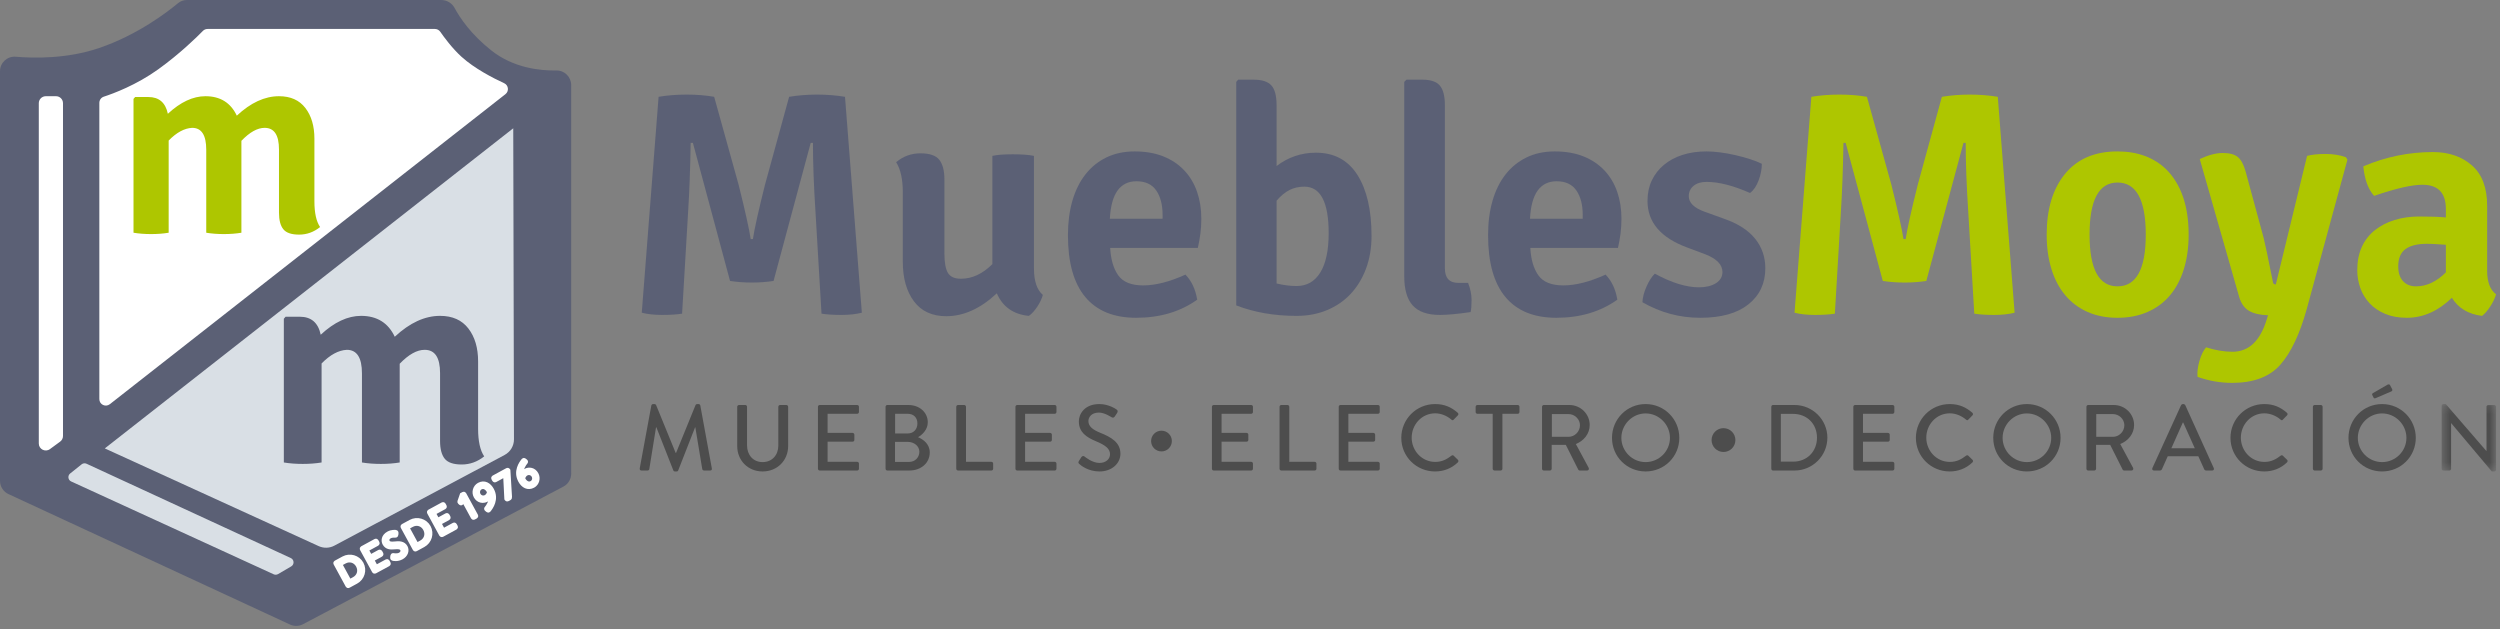 <?xml version="1.0" encoding="UTF-8"?>
<svg width="314px" height="79px" viewBox="0 0 314 79" version="1.1" xmlns="http://www.w3.org/2000/svg" xmlns:xlink="http://www.w3.org/1999/xlink">
    <rect x="0" y="0" width="314" height="79" fill="#808080" stroke="none"/>
    <!-- Generator: Sketch 41.2 (35397) - http://www.bohemiancoding.com/sketch -->
    <title>Page 1</title>
    <desc>Created with Sketch.</desc>
    <defs>
        <polygon id="path-1" points="7.302 8.665 7.302 0.2 0.469 0.2 0.469 8.665 7.302 8.665"></polygon>
    </defs>
    <g id="Page-1" stroke="none" stroke-width="1" fill="none" fill-rule="evenodd">
        <g id="Inicio" transform="translate(-87, -89)">
            <g id="Page-1" transform="translate(87, 89)">
                <path d="M7.553,55.469 L6.268,56.41 C5.689,56.834 4.873,56.42 4.873,55.703 L4.873,12.96 C4.873,12.476 5.267,12.084 5.751,12.084 L7.036,12.084 C7.52,12.084 7.912,12.476 7.912,12.96 L7.912,54.762 C7.912,55.041 7.779,55.304 7.553,55.469" id="Fill-1" fill="#FFFFFF"></path>
                <path d="M80.606,39.276 L82.72,12.159 C83.81,11.974 84.986,11.88 86.25,11.88 C87.513,11.88 88.663,11.974 89.7,12.159 L92.771,23.205 C93.595,26.502 94.101,28.775 94.287,30.025 L94.566,30.025 C94.751,28.775 95.257,26.502 96.082,23.205 L99.113,12.159 C100.23,11.974 101.4,11.88 102.623,11.88 C103.846,11.88 105.017,11.974 106.133,12.159 L108.248,39.276 C107.529,39.461 106.672,39.555 105.674,39.555 C104.677,39.555 103.846,39.501 103.182,39.396 L102.424,26.595 C102.211,23.299 102.105,20.414 102.105,17.941 L101.826,17.941 L97.159,35.288 C96.281,35.421 95.37,35.488 94.427,35.488 C93.482,35.488 92.572,35.421 91.694,35.288 L87.027,17.941 L86.748,17.941 C86.695,21.211 86.589,24.096 86.429,26.595 L85.671,39.396 C85.007,39.501 84.176,39.555 83.178,39.555 C82.181,39.555 81.323,39.461 80.606,39.276" id="Fill-3" fill="#5B6075"></path>
                <path d="M113.393,32.895 L113.393,24.163 C113.393,22.514 113.113,21.251 112.555,20.374 C113.433,19.63 114.45,19.257 115.606,19.257 C116.763,19.257 117.554,19.531 117.979,20.075 C118.405,20.62 118.618,21.438 118.618,22.528 L118.618,31.819 C118.618,32.962 118.764,33.78 119.057,34.271 C119.349,34.764 119.895,35.009 120.692,35.009 C122.101,35.009 123.417,34.397 124.641,33.174 L124.641,19.577 C125.225,19.444 126.083,19.378 127.214,19.378 C128.343,19.378 129.228,19.444 129.866,19.577 L129.866,33.733 C129.866,35.302 130.238,36.405 130.983,37.042 C130.849,37.522 130.617,38.014 130.285,38.518 C129.952,39.024 129.6,39.408 129.228,39.675 C127.287,39.488 125.944,38.545 125.199,36.843 C123.152,38.757 121.037,39.715 118.857,39.715 C117.075,39.715 115.719,39.09 114.788,37.84 C113.858,36.591 113.393,34.943 113.393,32.895" id="Fill-5" fill="#5B6075"></path>
                <path d="M142.749,22.767 C140.675,22.767 139.558,24.336 139.399,27.472 L146.02,27.472 L146.02,26.994 C146.02,25.718 145.754,24.695 145.223,23.923 C144.69,23.153 143.866,22.767 142.749,22.767 M150.447,31.142 L139.439,31.142 C139.519,32.604 139.858,33.753 140.456,34.59 C141.054,35.428 142.098,35.847 143.587,35.847 C145.129,35.847 146.898,35.395 148.892,34.491 C149.663,35.289 150.155,36.338 150.368,37.641 C148.24,39.156 145.687,39.914 142.71,39.914 C139.89,39.914 137.756,39.044 136.307,37.301 C134.858,35.561 134.133,32.975 134.133,29.545 C134.133,27.951 134.319,26.509 134.692,25.219 C135.064,23.93 135.61,22.826 136.328,21.909 C137.045,20.992 137.923,20.281 138.96,19.775 C139.997,19.271 141.18,19.018 142.51,19.018 C143.866,19.018 145.063,19.224 146.1,19.637 C147.137,20.049 148.014,20.633 148.732,21.391 C149.45,22.149 149.989,23.046 150.348,24.083 C150.707,25.119 150.886,26.249 150.886,27.472 C150.886,28.137 150.846,28.768 150.767,29.367 C150.686,29.965 150.58,30.557 150.447,31.142" id="Fill-7" fill="#5B6075"></path>
                <path d="M163.828,23.444 C163.14,23.444 162.519,23.585 161.964,23.864 C161.409,24.145 160.867,24.592 160.339,25.205 L160.339,35.606 C161.238,35.819 162.07,35.926 162.837,35.926 C164.132,35.926 165.129,35.359 165.83,34.226 C166.53,33.093 166.881,31.446 166.881,29.286 C166.881,25.392 165.862,23.444 163.828,23.444 M155.273,38.359 L155.273,10.286 L155.512,10.007 L157.467,10.007 C158.504,10.007 159.242,10.246 159.681,10.724 C160.119,11.202 160.339,12.039 160.339,13.236 L160.339,20.853 C161.801,19.737 163.45,19.178 165.285,19.178 C167.572,19.178 169.307,20.108 170.49,21.969 C171.673,23.83 172.265,26.382 172.265,29.626 C172.265,31.141 172.032,32.517 171.567,33.753 C171.102,34.989 170.457,36.046 169.633,36.923 C168.808,37.801 167.818,38.478 166.661,38.957 C165.505,39.436 164.234,39.675 162.852,39.675 C160.06,39.675 157.534,39.236 155.273,38.359" id="Fill-9" fill="#5B6075"></path>
                <path d="M183.154,35.528 L184.39,35.528 C184.683,36.272 184.829,36.99 184.829,37.681 C184.829,38.373 184.789,38.877 184.709,39.196 C183.087,39.436 181.798,39.555 180.84,39.555 C179.298,39.555 178.168,39.163 177.45,38.379 C176.732,37.595 176.373,36.365 176.373,34.69 L176.373,10.286 L176.652,10.006 L178.647,10.006 C179.684,10.006 180.415,10.252 180.84,10.744 C181.265,11.236 181.478,12.067 181.478,13.236 L181.478,33.693 C181.478,34.916 182.037,35.528 183.154,35.528" id="Fill-11" fill="#5B6075"></path>
                <path d="M195.518,22.767 C193.444,22.767 192.327,24.336 192.168,27.472 L198.789,27.472 L198.789,26.994 C198.789,25.718 198.523,24.695 197.992,23.923 C197.459,23.153 196.635,22.767 195.518,22.767 M203.217,31.142 L192.208,31.142 C192.288,32.604 192.627,33.753 193.225,34.59 C193.824,35.428 194.867,35.847 196.356,35.847 C197.898,35.847 199.667,35.395 201.661,34.491 C202.432,35.289 202.924,36.338 203.137,37.641 C201.009,39.156 198.457,39.914 195.479,39.914 C192.66,39.914 190.526,39.044 189.077,37.301 C187.627,35.561 186.903,32.975 186.903,29.545 C186.903,27.951 187.089,26.509 187.461,25.219 C187.833,23.93 188.379,22.826 189.097,21.909 C189.814,20.992 190.692,20.281 191.73,19.775 C192.766,19.271 193.949,19.018 195.279,19.018 C196.635,19.018 197.832,19.224 198.869,19.637 C199.906,20.049 200.784,20.633 201.502,21.391 C202.219,22.149 202.758,23.046 203.117,24.083 C203.476,25.119 203.655,26.249 203.655,27.472 C203.655,28.137 203.615,28.768 203.536,29.367 C203.456,29.965 203.35,30.557 203.217,31.142" id="Fill-13" fill="#5B6075"></path>
                <path d="M206.288,37.96 C206.314,37.375 206.48,36.731 206.786,36.026 C207.092,35.322 207.444,34.77 207.843,34.371 C209.943,35.514 211.792,36.086 213.387,36.086 C214.265,36.086 214.976,35.913 215.522,35.568 C216.066,35.222 216.339,34.757 216.339,34.172 C216.339,33.242 215.621,32.497 214.185,31.939 L211.952,31.101 C208.601,29.879 206.926,27.924 206.926,25.239 C206.926,24.282 207.105,23.424 207.464,22.667 C207.823,21.909 208.328,21.259 208.98,20.713 C209.631,20.168 210.409,19.75 211.314,19.457 C212.217,19.165 213.228,19.018 214.345,19.018 C214.85,19.018 215.415,19.058 216.04,19.138 C216.665,19.217 217.296,19.331 217.935,19.478 C218.573,19.624 219.184,19.79 219.769,19.975 C220.354,20.162 220.86,20.361 221.285,20.574 C221.285,21.238 221.152,21.93 220.887,22.647 C220.62,23.365 220.261,23.897 219.809,24.242 C217.708,23.312 215.886,22.846 214.345,22.846 C213.653,22.846 213.108,23.013 212.71,23.345 C212.31,23.678 212.111,24.109 212.111,24.641 C212.111,25.465 212.776,26.117 214.105,26.595 L216.538,27.473 C218.293,28.084 219.596,28.922 220.447,29.985 C221.298,31.048 221.724,32.284 221.724,33.693 C221.724,35.581 221.019,37.09 219.61,38.219 C218.2,39.349 216.18,39.914 213.547,39.914 C210.968,39.914 208.548,39.263 206.288,37.96" id="Fill-15" fill="#5B6075"></path>
                <path d="M225.393,39.276 L227.507,12.159 C228.597,11.974 229.774,11.88 231.037,11.88 C232.3,11.88 233.45,11.974 234.487,12.159 L237.558,23.205 C238.382,26.502 238.888,28.775 239.074,30.025 L239.353,30.025 C239.539,28.775 240.045,26.502 240.869,23.205 L243.9,12.159 C245.017,11.974 246.188,11.88 247.411,11.88 C248.633,11.88 249.804,11.974 250.921,12.159 L253.035,39.276 C252.316,39.461 251.459,39.555 250.462,39.555 C249.464,39.555 248.633,39.501 247.969,39.396 L247.212,26.595 C246.998,23.299 246.893,20.414 246.893,17.941 L246.613,17.941 L241.947,35.288 C241.069,35.421 240.158,35.488 239.214,35.488 C238.27,35.488 237.359,35.421 236.481,35.288 L231.815,17.941 L231.536,17.941 C231.482,21.211 231.377,24.096 231.216,26.595 L230.459,39.396 C229.794,39.501 228.963,39.555 227.966,39.555 C226.968,39.555 226.11,39.461 225.393,39.276" id="Fill-17" fill="#AEC600"></path>
                <path d="M265.958,22.926 C263.618,22.926 262.448,25.107 262.448,29.467 C262.448,33.8 263.618,35.966 265.958,35.966 C268.324,35.966 269.508,33.8 269.508,29.467 C269.508,25.107 268.324,22.926 265.958,22.926 M272.061,21.251 C273.949,23.14 274.893,25.877 274.893,29.467 C274.893,31.061 274.693,32.503 274.295,33.793 C273.895,35.083 273.317,36.18 272.559,37.082 C271.801,37.987 270.864,38.685 269.747,39.176 C268.63,39.667 267.367,39.914 265.958,39.914 C264.548,39.914 263.292,39.667 262.189,39.176 C261.085,38.685 260.155,37.987 259.397,37.082 C258.638,36.18 258.06,35.083 257.661,33.793 C257.262,32.503 257.063,31.061 257.063,29.467 C257.063,26.249 257.835,23.704 259.377,21.83 C260.918,19.955 263.112,19.018 265.958,19.018 C268.458,19.018 270.491,19.763 272.061,21.251" id="Fill-19" fill="#AEC600"></path>
                <path d="M294.837,20.055 L289.731,38.798 C288.853,41.961 287.743,44.3 286.401,45.816 C285.057,47.331 283.043,48.089 280.358,48.089 C278.868,48.089 277.419,47.835 276.009,47.331 C275.956,46.746 276.036,46.082 276.249,45.337 C276.462,44.593 276.741,44.021 277.087,43.623 C278.257,43.995 279.36,44.181 280.398,44.181 C282.445,44.181 283.88,42.825 284.705,40.113 L284.864,39.595 C283.854,39.568 283.056,39.382 282.471,39.037 C281.887,38.691 281.475,38.106 281.236,37.281 L276.289,19.976 C277.371,19.471 278.335,19.217 279.18,19.217 C280.024,19.217 280.651,19.384 281.06,19.716 C281.469,20.049 281.794,20.64 282.035,21.49 L284.32,29.905 C284.48,30.517 284.867,32.364 285.482,35.448 C285.508,35.634 285.629,35.727 285.843,35.727 L289.771,19.577 C290.382,19.417 291.154,19.338 292.084,19.338 C293.015,19.338 293.866,19.471 294.637,19.737 L294.837,20.055 Z" id="Fill-21" fill="#AEC600"></path>
                <path d="M303.453,35.966 C304.781,35.966 306.031,35.381 307.201,34.212 L307.201,30.742 C306.776,30.716 306.364,30.69 305.965,30.662 C305.566,30.637 305.181,30.622 304.808,30.622 C303.638,30.622 302.747,30.842 302.136,31.28 C301.524,31.719 301.219,32.444 301.219,33.453 C301.219,34.251 301.418,34.869 301.817,35.308 C302.216,35.747 302.761,35.966 303.453,35.966 M313.503,36.963 C313.371,37.441 313.131,37.947 312.786,38.478 C312.44,39.01 312.094,39.409 311.749,39.675 C310.02,39.461 308.757,38.704 307.959,37.401 C306.23,39.077 304.343,39.914 302.296,39.914 C301.258,39.914 300.347,39.747 299.563,39.415 C298.779,39.084 298.128,38.638 297.609,38.08 C297.09,37.521 296.704,36.883 296.452,36.165 C296.199,35.448 296.073,34.704 296.073,33.933 C296.073,32.816 296.266,31.839 296.652,31.001 C297.036,30.164 297.582,29.467 298.287,28.908 C298.991,28.35 299.816,27.925 300.76,27.631 C301.704,27.34 302.734,27.193 303.851,27.193 C305.287,27.193 306.404,27.233 307.201,27.312 L307.201,26.236 C307.201,24.216 306.217,23.205 304.25,23.205 C302.92,23.205 300.899,23.671 298.187,24.601 C297.443,23.777 296.991,22.542 296.83,20.892 C299.649,19.697 302.562,19.098 305.566,19.098 C307.561,19.098 309.196,19.657 310.472,20.773 C311.749,21.889 312.386,23.578 312.386,25.838 L312.386,34.012 C312.386,35.421 312.759,36.405 313.503,36.963" id="Fill-23" fill="#AEC600"></path>
                <path d="M0,8.945 L0,60.398 C0,61.109 0.413,61.756 1.058,62.055 L36.435,78.446 C36.953,78.686 37.553,78.67 38.057,78.403 L70.769,61.113 C71.367,60.797 71.742,60.175 71.742,59.499 L71.742,10.692 C71.742,9.67 70.908,8.832 69.886,8.851 C67.852,8.89 64.505,8.549 61.71,6.337 C59.114,4.283 57.735,2.191 57.096,0.999 C56.764,0.38 56.116,0 55.413,0 L23.463,0 C23.06,0 22.67,0.139 22.361,0.397 C21.092,1.456 17.317,4.377 12.437,6.036 C8.466,7.386 4.339,7.325 1.979,7.126 C0.912,7.036 0,7.875 0,8.945" id="Fill-25" fill="#5B6075"></path>
                <path d="M12.477,12.921 L12.477,50.128 C12.477,50.806 13.259,51.187 13.793,50.768 L63.483,11.828 C63.961,11.453 63.877,10.706 63.325,10.451 C61.915,9.801 59.591,8.604 57.963,7.129 C56.79,6.066 55.745,4.636 55.295,3.986 C55.143,3.767 54.893,3.638 54.627,3.638 L26.065,3.638 C25.846,3.638 25.639,3.723 25.486,3.88 C24.797,4.585 22.642,6.715 19.883,8.7 C17.121,10.686 14.232,11.753 13.041,12.141 C12.702,12.251 12.477,12.565 12.477,12.921" id="Fill-27" fill="#FFFFFF"></path>
                <path d="M64.464,16.112 L64.555,55.181 C64.557,56.002 64.105,56.757 63.381,57.142 L41.994,68.534 C41.385,68.858 40.659,68.881 40.031,68.594 L13.163,56.32" id="Fill-29" fill="#D9DFE5"></path>
                <path d="M36.576,71.141 L34.922,72.106 C34.755,72.203 34.552,72.213 34.377,72.133 L8.936,60.47 C8.535,60.286 8.468,59.744 8.813,59.469 L10.251,58.32 C10.426,58.18 10.665,58.151 10.869,58.245 L36.526,70.092 C36.961,70.292 36.989,70.899 36.576,71.141" id="Fill-31" fill="#D9DFE5"></path>
                <path d="M25.905,18.807 C25.905,16.973 25.316,16.057 24.139,16.057 C23.165,16.102 22.18,16.634 21.184,17.653 L21.184,29.231 C20.505,29.344 19.768,29.4 18.977,29.4 C18.183,29.4 17.448,29.344 16.769,29.231 L16.769,12.423 L16.973,12.186 L18.637,12.186 C19.972,12.186 20.787,12.887 21.082,14.291 C22.667,12.82 24.24,12.084 25.803,12.084 C27.659,12.084 28.973,12.899 29.743,14.529 C31.486,12.899 33.252,12.084 35.041,12.084 C36.489,12.084 37.594,12.576 38.352,13.561 C39.111,14.546 39.49,15.83 39.49,17.415 L39.49,25.292 C39.49,26.741 39.728,27.816 40.203,28.518 C39.411,29.152 38.533,29.468 37.571,29.468 C36.608,29.468 35.946,29.242 35.584,28.789 C35.222,28.337 35.041,27.647 35.041,26.718 L35.041,18.773 C35.041,16.962 34.441,16.057 33.241,16.057 C32.335,16.057 31.361,16.6 30.32,17.686 L30.32,29.231 C29.641,29.344 28.905,29.4 28.112,29.4 C27.319,29.4 26.584,29.344 25.905,29.231 L25.905,18.807 Z" id="Fill-33" fill="#AEC600"></path>
                <path d="M45.461,46.892 C45.461,44.923 44.828,43.938 43.564,43.938 C42.518,43.988 41.461,44.558 40.391,45.652 L40.391,58.087 C39.661,58.208 38.871,58.268 38.02,58.268 C37.169,58.268 36.379,58.208 35.65,58.087 L35.65,40.037 L35.869,39.781 L37.655,39.781 C39.09,39.781 39.965,40.535 40.282,42.042 C41.983,40.462 43.673,39.672 45.351,39.672 C47.345,39.672 48.755,40.547 49.582,42.297 C51.454,40.547 53.351,39.672 55.272,39.672 C56.828,39.672 58.013,40.201 58.828,41.259 C59.643,42.316 60.05,43.696 60.05,45.397 L60.05,53.856 C60.05,55.413 60.305,56.568 60.816,57.321 C59.964,58.001 59.022,58.341 57.989,58.341 C56.955,58.341 56.244,58.098 55.855,57.613 C55.466,57.126 55.272,56.385 55.272,55.388 L55.272,46.856 C55.272,44.911 54.627,43.938 53.339,43.938 C52.366,43.938 51.32,44.522 50.202,45.689 L50.202,58.087 C49.473,58.208 48.682,58.268 47.831,58.268 C46.98,58.268 46.19,58.208 45.461,58.087 L45.461,46.892 Z" id="Fill-35" fill="#5B6075"></path>
                <path d="M44.464,72.709 C45.085,72.371 45.289,71.667 44.948,71.042 C44.61,70.42 43.91,70.214 43.289,70.553 L42.73,70.857 L43.905,73.013 L44.464,72.709 Z M42.124,70.77 C42.1,70.728 42.113,70.671 42.156,70.648 L43.129,70.119 C43.945,69.674 44.975,69.974 45.418,70.786 C45.865,71.607 45.558,72.635 44.742,73.079 L43.768,73.609 C43.726,73.632 43.672,73.612 43.649,73.57 L42.124,70.77 Z" id="Fill-37" fill="#FFFFFF"></path>
                <path d="M44.464,72.709 C45.085,72.371 45.289,71.667 44.948,71.042 C44.61,70.42 43.91,70.214 43.289,70.553 L42.73,70.857 L43.905,73.013 L44.464,72.709 Z M42.124,70.77 C42.1,70.728 42.113,70.671 42.156,70.648 L43.129,70.119 C43.945,69.674 44.975,69.974 45.418,70.786 C45.865,71.607 45.558,72.635 44.742,73.079 L43.768,73.609 C43.726,73.632 43.672,73.612 43.649,73.57 L42.124,70.77 Z" id="Stroke-39" stroke="#FFFFFF" stroke-width="0.5"></path>
                <path d="M45.443,68.962 C45.421,68.92 45.434,68.863 45.48,68.838 L47.172,67.916 C47.219,67.891 47.273,67.911 47.296,67.953 L47.425,68.19 C47.449,68.232 47.436,68.288 47.389,68.314 L46.052,69.042 L46.522,69.905 L47.651,69.289 C47.694,69.267 47.753,69.284 47.776,69.326 L47.905,69.563 C47.93,69.61 47.91,69.664 47.868,69.687 L46.738,70.302 L47.234,71.211 L48.571,70.484 C48.617,70.458 48.672,70.478 48.695,70.52 L48.822,70.753 C48.845,70.795 48.832,70.852 48.785,70.877 L47.093,71.798 C47.047,71.824 46.992,71.804 46.969,71.762 L45.443,68.962 Z" id="Fill-41" fill="#FFFFFF"></path>
                <path d="M45.443,68.962 C45.421,68.92 45.434,68.863 45.48,68.838 L47.172,67.916 C47.219,67.891 47.273,67.911 47.296,67.953 L47.425,68.19 C47.449,68.232 47.436,68.288 47.389,68.314 L46.052,69.042 L46.522,69.905 L47.651,69.289 C47.694,69.267 47.753,69.284 47.776,69.326 L47.905,69.563 C47.93,69.61 47.91,69.664 47.868,69.687 L46.738,70.302 L47.234,71.211 L48.571,70.484 C48.617,70.458 48.672,70.478 48.695,70.52 L48.822,70.753 C48.845,70.795 48.832,70.852 48.785,70.877 L47.093,71.798 C47.047,71.824 46.992,71.804 46.969,71.762 L45.443,68.962 Z" id="Stroke-43" stroke="#FFFFFF" stroke-width="0.5"></path>
                <path d="M49.258,70.066 C49.267,69.99 49.266,69.908 49.274,69.832 C49.282,69.756 49.332,69.707 49.399,69.72 C49.436,69.727 49.909,69.821 50.235,69.644 C50.527,69.485 50.616,69.205 50.499,68.99 C50.36,68.736 50.053,68.695 49.54,68.75 C49.009,68.803 48.549,68.763 48.282,68.272 C48.102,67.942 48.109,67.352 48.782,66.986 C49.205,66.755 49.641,66.802 49.7,66.809 C49.745,66.811 49.811,66.852 49.804,66.939 C49.797,67.008 49.792,67.088 49.785,67.157 C49.782,67.23 49.741,67.286 49.661,67.28 C49.622,67.279 49.22,67.246 48.974,67.38 C48.619,67.573 48.618,67.864 48.704,68.02 C48.835,68.262 49.102,68.308 49.531,68.261 C50.13,68.192 50.676,68.197 50.957,68.713 C51.196,69.153 50.999,69.726 50.449,70.026 C49.933,70.307 49.46,70.214 49.358,70.187 C49.301,70.174 49.255,70.161 49.258,70.066" id="Fill-45" fill="#FFFFFF"></path>
                <path d="M49.258,70.066 C49.267,69.99 49.266,69.908 49.274,69.832 C49.282,69.756 49.332,69.707 49.399,69.72 C49.436,69.727 49.909,69.821 50.235,69.644 C50.527,69.485 50.616,69.205 50.499,68.99 C50.36,68.736 50.053,68.695 49.54,68.75 C49.009,68.803 48.549,68.763 48.282,68.272 C48.102,67.942 48.109,67.352 48.782,66.986 C49.205,66.755 49.641,66.802 49.7,66.809 C49.745,66.811 49.811,66.852 49.804,66.939 C49.797,67.008 49.792,67.088 49.785,67.157 C49.782,67.23 49.741,67.286 49.661,67.28 C49.622,67.279 49.22,67.246 48.974,67.38 C48.619,67.573 48.618,67.864 48.704,68.02 C48.835,68.262 49.102,68.308 49.531,68.261 C50.13,68.192 50.676,68.197 50.957,68.713 C51.196,69.153 50.999,69.726 50.449,70.026 C49.933,70.307 49.46,70.214 49.358,70.187 C49.301,70.174 49.255,70.161 49.258,70.066 Z" id="Stroke-47" stroke="#FFFFFF" stroke-width="0.5"></path>
                <path d="M52.901,68.115 C53.523,67.776 53.727,67.073 53.386,66.447 C53.047,65.825 52.348,65.619 51.726,65.958 L51.167,66.262 L52.343,68.419 L52.901,68.115 Z M50.561,66.176 C50.538,66.133 50.551,66.076 50.593,66.053 L51.566,65.524 C52.383,65.079 53.413,65.379 53.856,66.191 C54.302,67.012 53.996,68.04 53.179,68.484 L52.206,69.014 C52.164,69.037 52.109,69.018 52.087,68.975 L50.561,66.176 Z" id="Fill-49" fill="#FFFFFF"></path>
                <path d="M52.901,68.115 C53.523,67.776 53.727,67.073 53.386,66.447 C53.047,65.825 52.348,65.619 51.726,65.958 L51.167,66.262 L52.343,68.419 L52.901,68.115 Z M50.561,66.176 C50.538,66.133 50.551,66.076 50.593,66.053 L51.566,65.524 C52.383,65.079 53.413,65.379 53.856,66.191 C54.302,67.012 53.996,68.04 53.179,68.484 L52.206,69.014 C52.164,69.037 52.109,69.018 52.087,68.975 L50.561,66.176 Z" id="Stroke-51" stroke="#FFFFFF" stroke-width="0.5"></path>
                <path d="M53.881,64.367 C53.858,64.325 53.871,64.269 53.917,64.243 L55.61,63.322 C55.656,63.296 55.711,63.316 55.734,63.359 L55.863,63.595 C55.886,63.638 55.873,63.694 55.826,63.719 L54.49,64.447 L54.96,65.31 L56.089,64.695 C56.132,64.672 56.19,64.689 56.213,64.732 L56.343,64.969 C56.368,65.015 56.348,65.07 56.306,65.092 L55.176,65.708 L55.672,66.617 L57.009,65.889 C57.055,65.864 57.109,65.883 57.133,65.926 L57.259,66.158 C57.283,66.2 57.27,66.257 57.223,66.283 L55.531,67.204 C55.484,67.229 55.43,67.209 55.406,67.167 L53.881,64.367 Z" id="Fill-53" fill="#FFFFFF"></path>
                <path d="M53.881,64.367 C53.858,64.325 53.871,64.269 53.917,64.243 L55.61,63.322 C55.656,63.296 55.711,63.316 55.734,63.359 L55.863,63.595 C55.886,63.638 55.873,63.694 55.826,63.719 L54.49,64.447 L54.96,65.31 L56.089,64.695 C56.132,64.672 56.19,64.689 56.213,64.732 L56.343,64.969 C56.368,65.015 56.348,65.07 56.306,65.092 L55.176,65.708 L55.672,66.617 L57.009,65.889 C57.055,65.864 57.109,65.883 57.133,65.926 L57.259,66.158 C57.283,66.2 57.27,66.257 57.223,66.283 L55.531,67.204 C55.484,67.229 55.43,67.209 55.406,67.167 L53.881,64.367 Z" id="Stroke-55" stroke="#FFFFFF" stroke-width="0.5"></path>
                <path d="M58.22,62.849 L57.969,63.194 C57.94,63.232 57.894,63.246 57.86,63.215 L57.729,63.095 C57.698,63.068 57.688,63.03 57.695,63.004 L57.999,62.131 L58.206,62.018 C58.248,61.995 58.303,62.015 58.326,62.057 L59.805,64.772 C59.828,64.814 59.815,64.871 59.773,64.894 L59.514,65.034 C59.468,65.06 59.414,65.04 59.391,64.998 L58.22,62.849 Z" id="Fill-57" fill="#FFFFFF"></path>
                <path d="M58.22,62.849 L57.969,63.194 C57.94,63.232 57.894,63.246 57.86,63.215 L57.729,63.095 C57.698,63.068 57.688,63.03 57.695,63.004 L57.999,62.131 L58.206,62.018 C58.248,61.995 58.303,62.015 58.326,62.057 L59.805,64.772 C59.828,64.814 59.815,64.871 59.773,64.894 L59.514,65.034 C59.468,65.06 59.414,65.04 59.391,64.998 L58.22,62.849 Z" id="Stroke-59" stroke="#FFFFFF" stroke-width="0.5"></path>
                <path d="M61.407,61.772 C61.251,61.396 60.825,60.997 60.364,61.248 C60.055,61.417 59.953,61.823 60.124,62.136 C60.299,62.458 60.689,62.58 61.002,62.409 C61.341,62.225 61.427,61.86 61.407,61.772 M61.101,63.808 C61.261,63.639 61.747,62.92 61.605,62.328 C61.579,62.369 61.405,62.634 61.125,62.786 C60.673,63.032 60.055,62.936 59.737,62.352 C59.447,61.819 59.641,61.149 60.157,60.868 C60.83,60.501 61.441,60.859 61.799,61.515 C62.441,62.695 61.7,63.74 61.394,64.104 C61.352,64.149 61.303,64.148 61.261,64.111 L61.092,63.973 C61.043,63.934 61.034,63.878 61.101,63.808" id="Fill-61" fill="#FFFFFF"></path>
                <path d="M61.407,61.772 C61.251,61.396 60.825,60.997 60.364,61.248 C60.055,61.417 59.953,61.823 60.124,62.136 C60.299,62.458 60.689,62.58 61.002,62.409 C61.341,62.225 61.427,61.86 61.407,61.772 Z M61.101,63.808 C61.261,63.639 61.747,62.92 61.605,62.328 C61.579,62.369 61.405,62.634 61.125,62.786 C60.673,63.032 60.055,62.936 59.737,62.352 C59.447,61.819 59.641,61.149 60.157,60.868 C60.83,60.501 61.441,60.859 61.799,61.515 C62.441,62.695 61.7,63.74 61.394,64.104 C61.352,64.149 61.303,64.148 61.261,64.111 L61.092,63.973 C61.043,63.934 61.034,63.878 61.101,63.808 Z" id="Stroke-63" stroke="#FFFFFF" stroke-width="0.5"></path>
                <path d="M63.595,62.648 L63.442,59.649 L62.189,60.331 C62.147,60.354 62.089,60.337 62.066,60.294 L61.95,60.083 C61.927,60.041 61.945,59.982 61.987,59.959 L63.717,59.017 C63.759,58.994 63.818,59.011 63.841,59.053 L63.857,59.083 L64.058,62.412 C64.066,62.517 64.061,62.558 63.955,62.616 L63.761,62.722 C63.706,62.752 63.643,62.737 63.62,62.694 L63.595,62.648 Z" id="Fill-65" fill="#FFFFFF"></path>
                <path d="M63.595,62.648 L63.442,59.649 L62.189,60.331 C62.147,60.354 62.089,60.337 62.066,60.294 L61.95,60.083 C61.927,60.041 61.945,59.982 61.987,59.959 L63.717,59.017 C63.759,58.994 63.818,59.011 63.841,59.053 L63.857,59.083 L64.058,62.412 C64.066,62.517 64.061,62.558 63.955,62.616 L63.761,62.722 C63.706,62.752 63.643,62.737 63.62,62.694 L63.595,62.648 Z" id="Stroke-67" stroke="#FFFFFF" stroke-width="0.5"></path>
                <path d="M67.002,59.762 C66.829,59.445 66.439,59.322 66.126,59.493 C65.792,59.675 65.705,60.04 65.722,60.13 C65.881,60.503 66.301,60.9 66.762,60.649 C67.075,60.479 67.175,60.079 67.002,59.762 M65.735,57.798 C65.776,57.753 65.826,57.753 65.868,57.791 L66.034,57.925 C66.083,57.964 66.092,58.02 66.025,58.089 C65.865,58.259 65.384,58.976 65.527,59.572 C65.55,59.532 65.721,59.264 66.005,59.109 C66.453,58.865 67.071,58.962 67.389,59.545 C67.679,60.078 67.485,60.749 66.973,61.028 C66.297,61.396 65.685,61.039 65.33,60.387 C64.687,59.207 65.426,58.158 65.735,57.798" id="Fill-69" fill="#FFFFFF"></path>
                <path d="M67.002,59.762 C66.829,59.445 66.439,59.322 66.126,59.493 C65.792,59.675 65.705,60.04 65.722,60.13 C65.881,60.503 66.301,60.9 66.762,60.649 C67.075,60.479 67.175,60.079 67.002,59.762 Z M65.735,57.798 C65.776,57.753 65.826,57.753 65.868,57.791 L66.034,57.925 C66.083,57.964 66.092,58.02 66.025,58.089 C65.865,58.259 65.384,58.976 65.527,59.572 C65.55,59.532 65.721,59.264 66.005,59.109 C66.453,58.865 67.071,58.962 67.389,59.545 C67.679,60.078 67.485,60.749 66.973,61.028 C66.297,61.396 65.685,61.039 65.33,60.387 C64.687,59.207 65.426,58.158 65.735,57.798 Z" id="Stroke-71" stroke="#FFFFFF" stroke-width="0.5"></path>
                <path d="M81.808,50.926 C81.831,50.832 81.926,50.75 82.02,50.75 L82.208,50.75 C82.279,50.75 82.384,50.809 82.408,50.879 L84.865,56.887 L84.913,56.887 L87.359,50.879 C87.382,50.809 87.476,50.75 87.559,50.75 L87.747,50.75 C87.841,50.75 87.935,50.832 87.959,50.926 L89.405,58.827 C89.44,58.992 89.358,59.098 89.193,59.098 L88.429,59.098 C88.323,59.098 88.229,59.015 88.206,58.933 L87.335,53.677 L87.3,53.677 L85.183,59.086 C85.16,59.156 85.089,59.215 84.983,59.215 L84.771,59.215 C84.677,59.215 84.595,59.156 84.572,59.086 L82.443,53.677 L82.396,53.677 L81.549,58.933 C81.538,59.015 81.432,59.098 81.338,59.098 L80.573,59.098 C80.409,59.098 80.326,58.992 80.35,58.827 L81.808,50.926 Z" id="Fill-73" fill="#4D4D4D"></path>
                <path d="M92.594,51.091 C92.594,50.974 92.7,50.867 92.818,50.867 L93.606,50.867 C93.735,50.867 93.829,50.974 93.829,51.091 L93.829,55.946 C93.829,57.122 94.582,58.039 95.781,58.039 C96.993,58.039 97.757,57.134 97.757,55.97 L97.757,51.091 C97.757,50.974 97.851,50.867 97.98,50.867 L98.768,50.867 C98.886,50.867 98.992,50.974 98.992,51.091 L98.992,56.029 C98.992,57.816 97.64,59.215 95.781,59.215 C93.935,59.215 92.594,57.816 92.594,56.029 L92.594,51.091 Z" id="Fill-75" fill="#4D4D4D"></path>
                <path d="M102.733,51.091 C102.733,50.974 102.828,50.867 102.957,50.867 L107.661,50.867 C107.79,50.867 107.884,50.974 107.884,51.091 L107.884,51.749 C107.884,51.867 107.79,51.973 107.661,51.973 L103.945,51.973 L103.945,54.371 L107.085,54.371 C107.202,54.371 107.308,54.477 107.308,54.595 L107.308,55.252 C107.308,55.382 107.202,55.477 107.085,55.477 L103.945,55.477 L103.945,58.004 L107.661,58.004 C107.79,58.004 107.884,58.11 107.884,58.227 L107.884,58.874 C107.884,58.991 107.79,59.098 107.661,59.098 L102.957,59.098 C102.828,59.098 102.733,58.991 102.733,58.874 L102.733,51.091 Z" id="Fill-77" fill="#4D4D4D"></path>
                <path d="M114.013,54.442 C114.766,54.442 115.225,53.889 115.225,53.184 C115.225,52.467 114.766,51.973 114.013,51.973 L112.426,51.973 L112.426,54.442 L114.013,54.442 Z M114.201,58.016 C114.918,58.016 115.472,57.463 115.472,56.734 C115.472,56.017 114.789,55.5 114.025,55.5 L112.414,55.5 L112.414,58.016 L114.201,58.016 Z M111.226,51.091 C111.226,50.973 111.32,50.867 111.449,50.867 L114.084,50.867 C115.507,50.867 116.53,51.808 116.53,53.043 C116.53,53.948 115.859,54.594 115.307,54.912 C115.93,55.17 116.777,55.747 116.777,56.828 C116.777,58.145 115.695,59.097 114.213,59.097 L111.449,59.097 C111.32,59.097 111.226,58.992 111.226,58.874 L111.226,51.091 Z" id="Fill-79" fill="#4D4D4D"></path>
                <path d="M120.107,51.091 C120.107,50.974 120.201,50.867 120.33,50.867 L121.106,50.867 C121.224,50.867 121.329,50.974 121.329,51.091 L121.329,58.004 L124.517,58.004 C124.646,58.004 124.74,58.11 124.74,58.227 L124.74,58.874 C124.74,58.991 124.646,59.098 124.517,59.098 L120.33,59.098 C120.201,59.098 120.107,58.991 120.107,58.874 L120.107,51.091 Z" id="Fill-81" fill="#4D4D4D"></path>
                <path d="M127.54,51.091 C127.54,50.974 127.635,50.867 127.764,50.867 L132.468,50.867 C132.597,50.867 132.691,50.974 132.691,51.091 L132.691,51.749 C132.691,51.867 132.597,51.973 132.468,51.973 L128.752,51.973 L128.752,54.371 L131.892,54.371 C132.009,54.371 132.115,54.477 132.115,54.595 L132.115,55.252 C132.115,55.382 132.009,55.477 131.892,55.477 L128.752,55.477 L128.752,58.004 L132.468,58.004 C132.597,58.004 132.691,58.11 132.691,58.227 L132.691,58.874 C132.691,58.991 132.597,59.098 132.468,59.098 L127.764,59.098 C127.635,59.098 127.54,58.991 127.54,58.874 L127.54,51.091 Z" id="Fill-83" fill="#4D4D4D"></path>
                <path d="M135.504,57.91 C135.61,57.757 135.704,57.581 135.81,57.428 C135.916,57.275 136.08,57.228 136.21,57.334 C136.28,57.393 137.186,58.145 138.091,58.145 C138.903,58.145 139.42,57.651 139.42,57.052 C139.42,56.347 138.809,55.9 137.644,55.417 C136.445,54.912 135.504,54.289 135.504,52.925 C135.504,52.008 136.21,50.75 138.079,50.75 C139.255,50.75 140.137,51.361 140.255,51.444 C140.349,51.502 140.443,51.667 140.326,51.844 C140.232,51.984 140.125,52.149 140.031,52.29 C139.937,52.443 139.784,52.513 139.62,52.407 C139.537,52.361 138.715,51.82 138.032,51.82 C137.045,51.82 136.704,52.443 136.704,52.878 C136.704,53.548 137.221,53.96 138.197,54.36 C139.561,54.912 140.725,55.559 140.725,56.993 C140.725,58.216 139.632,59.215 138.103,59.215 C136.668,59.215 135.763,58.462 135.575,58.286 C135.468,58.192 135.386,58.11 135.504,57.91" id="Fill-85" fill="#4D4D4D"></path>
                <path d="M152.218,51.091 C152.218,50.974 152.312,50.867 152.441,50.867 L157.145,50.867 C157.275,50.867 157.369,50.974 157.369,51.091 L157.369,51.749 C157.369,51.867 157.275,51.973 157.145,51.973 L153.429,51.973 L153.429,54.371 L156.569,54.371 C156.687,54.371 156.792,54.477 156.792,54.595 L156.792,55.252 C156.792,55.382 156.687,55.477 156.569,55.477 L153.429,55.477 L153.429,58.004 L157.145,58.004 C157.275,58.004 157.369,58.11 157.369,58.227 L157.369,58.874 C157.369,58.991 157.275,59.098 157.145,59.098 L152.441,59.098 C152.312,59.098 152.218,58.991 152.218,58.874 L152.218,51.091 Z" id="Fill-87" fill="#4D4D4D"></path>
                <path d="M160.71,51.091 C160.71,50.974 160.804,50.867 160.934,50.867 L161.71,50.867 C161.828,50.867 161.933,50.974 161.933,51.091 L161.933,58.004 L165.12,58.004 C165.25,58.004 165.344,58.11 165.344,58.227 L165.344,58.874 C165.344,58.991 165.25,59.098 165.12,59.098 L160.934,59.098 C160.804,59.098 160.71,58.991 160.71,58.874 L160.71,51.091 Z" id="Fill-89" fill="#4D4D4D"></path>
                <path d="M168.144,51.091 C168.144,50.974 168.238,50.867 168.368,50.867 L173.072,50.867 C173.201,50.867 173.295,50.974 173.295,51.091 L173.295,51.749 C173.295,51.867 173.201,51.973 173.072,51.973 L169.356,51.973 L169.356,54.371 L172.496,54.371 C172.613,54.371 172.719,54.477 172.719,54.595 L172.719,55.252 C172.719,55.382 172.613,55.477 172.496,55.477 L169.356,55.477 L169.356,58.004 L173.072,58.004 C173.201,58.004 173.295,58.11 173.295,58.227 L173.295,58.874 C173.295,58.991 173.201,59.098 173.072,59.098 L168.368,59.098 C168.238,59.098 168.144,58.991 168.144,58.874 L168.144,51.091 Z" id="Fill-91" fill="#4D4D4D"></path>
                <path d="M180.247,50.75 C181.435,50.75 182.293,51.15 183.093,51.843 C183.199,51.937 183.199,52.078 183.105,52.172 L182.587,52.701 C182.505,52.807 182.399,52.807 182.293,52.701 C181.741,52.22 180.988,51.914 180.259,51.914 C178.577,51.914 177.307,53.325 177.307,54.971 C177.307,56.617 178.589,58.016 180.271,58.016 C181.129,58.016 181.729,57.675 182.293,57.24 C182.399,57.158 182.505,57.169 182.576,57.228 L183.117,57.757 C183.21,57.84 183.187,57.992 183.105,58.075 C182.305,58.85 181.294,59.215 180.247,59.215 C177.895,59.215 176.002,57.346 176.002,54.994 C176.002,52.643 177.895,50.75 180.247,50.75" id="Fill-93" fill="#4D4D4D"></path>
                <path d="M187.482,51.973 L185.565,51.973 C185.436,51.973 185.341,51.867 185.341,51.749 L185.341,51.091 C185.341,50.973 185.436,50.867 185.565,50.867 L190.622,50.867 C190.751,50.867 190.845,50.973 190.845,51.091 L190.845,51.749 C190.845,51.867 190.751,51.973 190.622,51.973 L188.704,51.973 L188.704,58.874 C188.704,58.992 188.599,59.097 188.481,59.097 L187.705,59.097 C187.588,59.097 187.482,58.992 187.482,58.874 L187.482,51.973 Z" id="Fill-95" fill="#4D4D4D"></path>
                <path d="M197.009,54.865 C197.773,54.865 198.443,54.218 198.443,53.407 C198.443,52.643 197.773,52.008 197.009,52.008 L194.916,52.008 L194.916,54.865 L197.009,54.865 Z M193.68,51.091 C193.68,50.974 193.774,50.867 193.904,50.867 L197.103,50.867 C198.514,50.867 199.666,51.984 199.666,53.384 C199.666,54.465 198.949,55.359 197.926,55.77 L199.537,58.757 C199.619,58.909 199.537,59.098 199.337,59.098 L198.42,59.098 C198.326,59.098 198.255,59.039 198.232,58.991 L196.668,55.876 L194.892,55.876 L194.892,58.874 C194.892,58.991 194.786,59.098 194.669,59.098 L193.904,59.098 C193.774,59.098 193.68,58.991 193.68,58.874 L193.68,51.091 Z" id="Fill-97" fill="#4D4D4D"></path>
                <path d="M206.689,58.039 C208.371,58.039 209.747,56.675 209.747,54.994 C209.747,53.325 208.371,51.926 206.689,51.926 C205.019,51.926 203.643,53.325 203.643,54.994 C203.643,56.675 205.019,58.039 206.689,58.039 M206.689,50.75 C209.041,50.75 210.922,52.643 210.922,54.994 C210.922,57.346 209.041,59.215 206.689,59.215 C204.337,59.215 202.467,57.346 202.467,54.994 C202.467,52.643 204.337,50.75 206.689,50.75" id="Fill-99" fill="#4D4D4D"></path>
                <path d="M225.227,57.981 C226.955,57.981 228.214,56.711 228.214,54.971 C228.214,53.242 226.955,51.984 225.227,51.984 L223.674,51.984 L223.674,57.981 L225.227,57.981 Z M222.475,51.091 C222.475,50.974 222.569,50.867 222.687,50.867 L225.391,50.867 C227.661,50.867 229.519,52.714 229.519,54.971 C229.519,57.251 227.661,59.098 225.391,59.098 L222.687,59.098 C222.569,59.098 222.475,58.991 222.475,58.874 L222.475,51.091 Z" id="Fill-101" fill="#4D4D4D"></path>
                <path d="M232.779,51.091 C232.779,50.974 232.873,50.867 233.002,50.867 L237.706,50.867 C237.836,50.867 237.93,50.974 237.93,51.091 L237.93,51.749 C237.93,51.867 237.836,51.973 237.706,51.973 L233.99,51.973 L233.99,54.371 L237.13,54.371 C237.248,54.371 237.353,54.477 237.353,54.595 L237.353,55.252 C237.353,55.382 237.248,55.477 237.13,55.477 L233.99,55.477 L233.99,58.004 L237.706,58.004 C237.836,58.004 237.93,58.11 237.93,58.227 L237.93,58.874 C237.93,58.991 237.836,59.098 237.706,59.098 L233.002,59.098 C232.873,59.098 232.779,58.991 232.779,58.874 L232.779,51.091 Z" id="Fill-103" fill="#4D4D4D"></path>
                <path d="M244.882,50.75 C246.069,50.75 246.928,51.15 247.727,51.843 C247.834,51.937 247.834,52.078 247.739,52.172 L247.222,52.701 C247.14,52.807 247.034,52.807 246.928,52.701 C246.375,52.22 245.623,51.914 244.894,51.914 C243.212,51.914 241.942,53.325 241.942,54.971 C241.942,56.617 243.223,58.016 244.905,58.016 C245.764,58.016 246.363,57.675 246.928,57.24 C247.034,57.158 247.14,57.169 247.21,57.228 L247.751,57.757 C247.845,57.84 247.822,57.992 247.739,58.075 C246.939,58.85 245.928,59.215 244.882,59.215 C242.53,59.215 240.636,57.346 240.636,54.994 C240.636,52.643 242.53,50.75 244.882,50.75" id="Fill-105" fill="#4D4D4D"></path>
                <path d="M254.574,58.039 C256.256,58.039 257.632,56.675 257.632,54.994 C257.632,53.325 256.256,51.926 254.574,51.926 C252.904,51.926 251.528,53.325 251.528,54.994 C251.528,56.675 252.904,58.039 254.574,58.039 M254.574,50.75 C256.926,50.75 258.808,52.643 258.808,54.994 C258.808,57.346 256.926,59.215 254.574,59.215 C252.222,59.215 250.352,57.346 250.352,54.994 C250.352,52.643 252.222,50.75 254.574,50.75" id="Fill-107" fill="#4D4D4D"></path>
                <path d="M265.384,54.865 C266.148,54.865 266.819,54.218 266.819,53.407 C266.819,52.643 266.148,52.008 265.384,52.008 L263.291,52.008 L263.291,54.865 L265.384,54.865 Z M262.056,51.091 C262.056,50.974 262.15,50.867 262.279,50.867 L265.478,50.867 C266.889,50.867 268.042,51.984 268.042,53.384 C268.042,54.465 267.325,55.359 266.302,55.77 L267.913,58.757 C267.995,58.909 267.913,59.098 267.713,59.098 L266.795,59.098 C266.701,59.098 266.631,59.039 266.607,58.991 L265.043,55.876 L263.267,55.876 L263.267,58.874 C263.267,58.991 263.162,59.098 263.044,59.098 L262.279,59.098 C262.15,59.098 262.056,58.991 262.056,58.874 L262.056,51.091 Z" id="Fill-109" fill="#4D4D4D"></path>
                <path d="M275.664,56.299 L274.218,53.078 L274.159,53.078 L272.724,56.299 L275.664,56.299 Z M270.337,58.792 L273.948,50.879 C273.983,50.809 274.088,50.75 274.147,50.75 L274.265,50.75 C274.323,50.75 274.43,50.809 274.465,50.879 L278.051,58.792 C278.122,58.945 278.028,59.098 277.852,59.098 L277.111,59.098 C276.97,59.098 276.887,59.027 276.84,58.921 L276.111,57.31 L272.265,57.31 C272.03,57.851 271.783,58.38 271.548,58.921 C271.513,59.003 271.419,59.098 271.278,59.098 L270.537,59.098 C270.36,59.098 270.266,58.945 270.337,58.792 L270.337,58.792 Z" id="Fill-111" fill="#4D4D4D"></path>
                <path d="M284.392,50.75 C285.579,50.75 286.438,51.15 287.238,51.843 C287.344,51.937 287.344,52.078 287.25,52.172 L286.732,52.701 C286.65,52.807 286.544,52.807 286.438,52.701 C285.886,52.22 285.133,51.914 284.404,51.914 C282.722,51.914 281.452,53.325 281.452,54.971 C281.452,56.617 282.734,58.016 284.415,58.016 C285.274,58.016 285.874,57.675 286.438,57.24 C286.544,57.158 286.65,57.169 286.72,57.228 L287.261,57.757 C287.355,57.84 287.332,57.992 287.25,58.075 C286.45,58.85 285.438,59.215 284.392,59.215 C282.04,59.215 280.147,57.346 280.147,54.994 C280.147,52.643 282.04,50.75 284.392,50.75" id="Fill-113" fill="#4D4D4D"></path>
                <path d="M290.498,51.091 C290.498,50.974 290.603,50.867 290.721,50.867 L291.497,50.867 C291.615,50.867 291.72,50.974 291.72,51.091 L291.72,58.874 C291.72,58.991 291.615,59.098 291.497,59.098 L290.721,59.098 C290.603,59.098 290.498,58.991 290.498,58.874 L290.498,51.091 Z" id="Fill-115" fill="#4D4D4D"></path>
                <path d="M298.119,49.939 L297.954,49.609 C297.907,49.515 297.966,49.422 298.025,49.386 L299.872,48.316 C299.942,48.269 300.119,48.245 300.177,48.351 L300.448,48.869 C300.518,48.986 300.471,49.104 300.377,49.151 L298.402,49.997 C298.249,50.068 298.166,50.045 298.119,49.939 M299.189,58.039 C300.871,58.039 302.247,56.676 302.247,54.994 C302.247,53.325 300.871,51.926 299.189,51.926 C297.519,51.926 296.143,53.325 296.143,54.994 C296.143,56.676 297.519,58.039 299.189,58.039 M299.189,50.75 C301.541,50.75 303.423,52.643 303.423,54.994 C303.423,57.346 301.541,59.215 299.189,59.215 C296.837,59.215 294.968,57.346 294.968,54.994 C294.968,52.643 296.837,50.75 299.189,50.75" id="Fill-117" fill="#4D4D4D"></path>
                <g id="Group-121" transform="translate(306.202, 50.55)">
                    <mask id="mask-2" fill="white">
                        <use xlink:href="#path-1"></use>
                    </mask>
                    <g id="Clip-120"></g>
                    <path d="M0.469,0.412 C0.469,0.295 0.575,0.2 0.693,0.2 L0.986,0.2 L6.09,6.102 L6.102,6.102 L6.102,0.541 C6.102,0.424 6.196,0.318 6.325,0.318 L7.078,0.318 C7.196,0.318 7.302,0.424 7.302,0.541 L7.302,8.453 C7.302,8.571 7.196,8.665 7.078,8.665 L6.772,8.665 L1.668,2.599 L1.656,2.599 L1.656,8.325 C1.656,8.442 1.563,8.548 1.433,8.548 L0.693,8.548 C0.575,8.548 0.469,8.442 0.469,8.325 L0.469,0.412 Z" id="Fill-119" fill="#4D4D4D" mask="url(#mask-2)"></path>
                </g>
                <path d="M147.186,55.396 C147.186,56.116 146.602,56.699 145.882,56.699 C145.162,56.699 144.578,56.116 144.578,55.396 C144.578,54.676 145.162,54.093 145.882,54.093 C146.602,54.093 147.186,54.676 147.186,55.396" id="Fill-122" fill="#4D4D4D"></path>
                <path d="M217.967,55.273 C217.967,56.099 217.297,56.769 216.47,56.769 C215.643,56.769 214.974,56.099 214.974,55.273 C214.974,54.446 215.643,53.776 216.47,53.776 C217.297,53.776 217.967,54.446 217.967,55.273" id="Fill-124" fill="#4D4D4D"></path>
                <path d="M7.553,55.469 L6.268,56.41 C5.689,56.834 4.873,56.42 4.873,55.703 L4.873,12.96 C4.873,12.476 5.267,12.084 5.751,12.084 L7.036,12.084 C7.52,12.084 7.912,12.476 7.912,12.96 L7.912,54.762 C7.912,55.041 7.779,55.304 7.553,55.469" id="Fill-126" fill="#FFFFFF"></path>
            </g>
        </g>
    </g>
</svg>